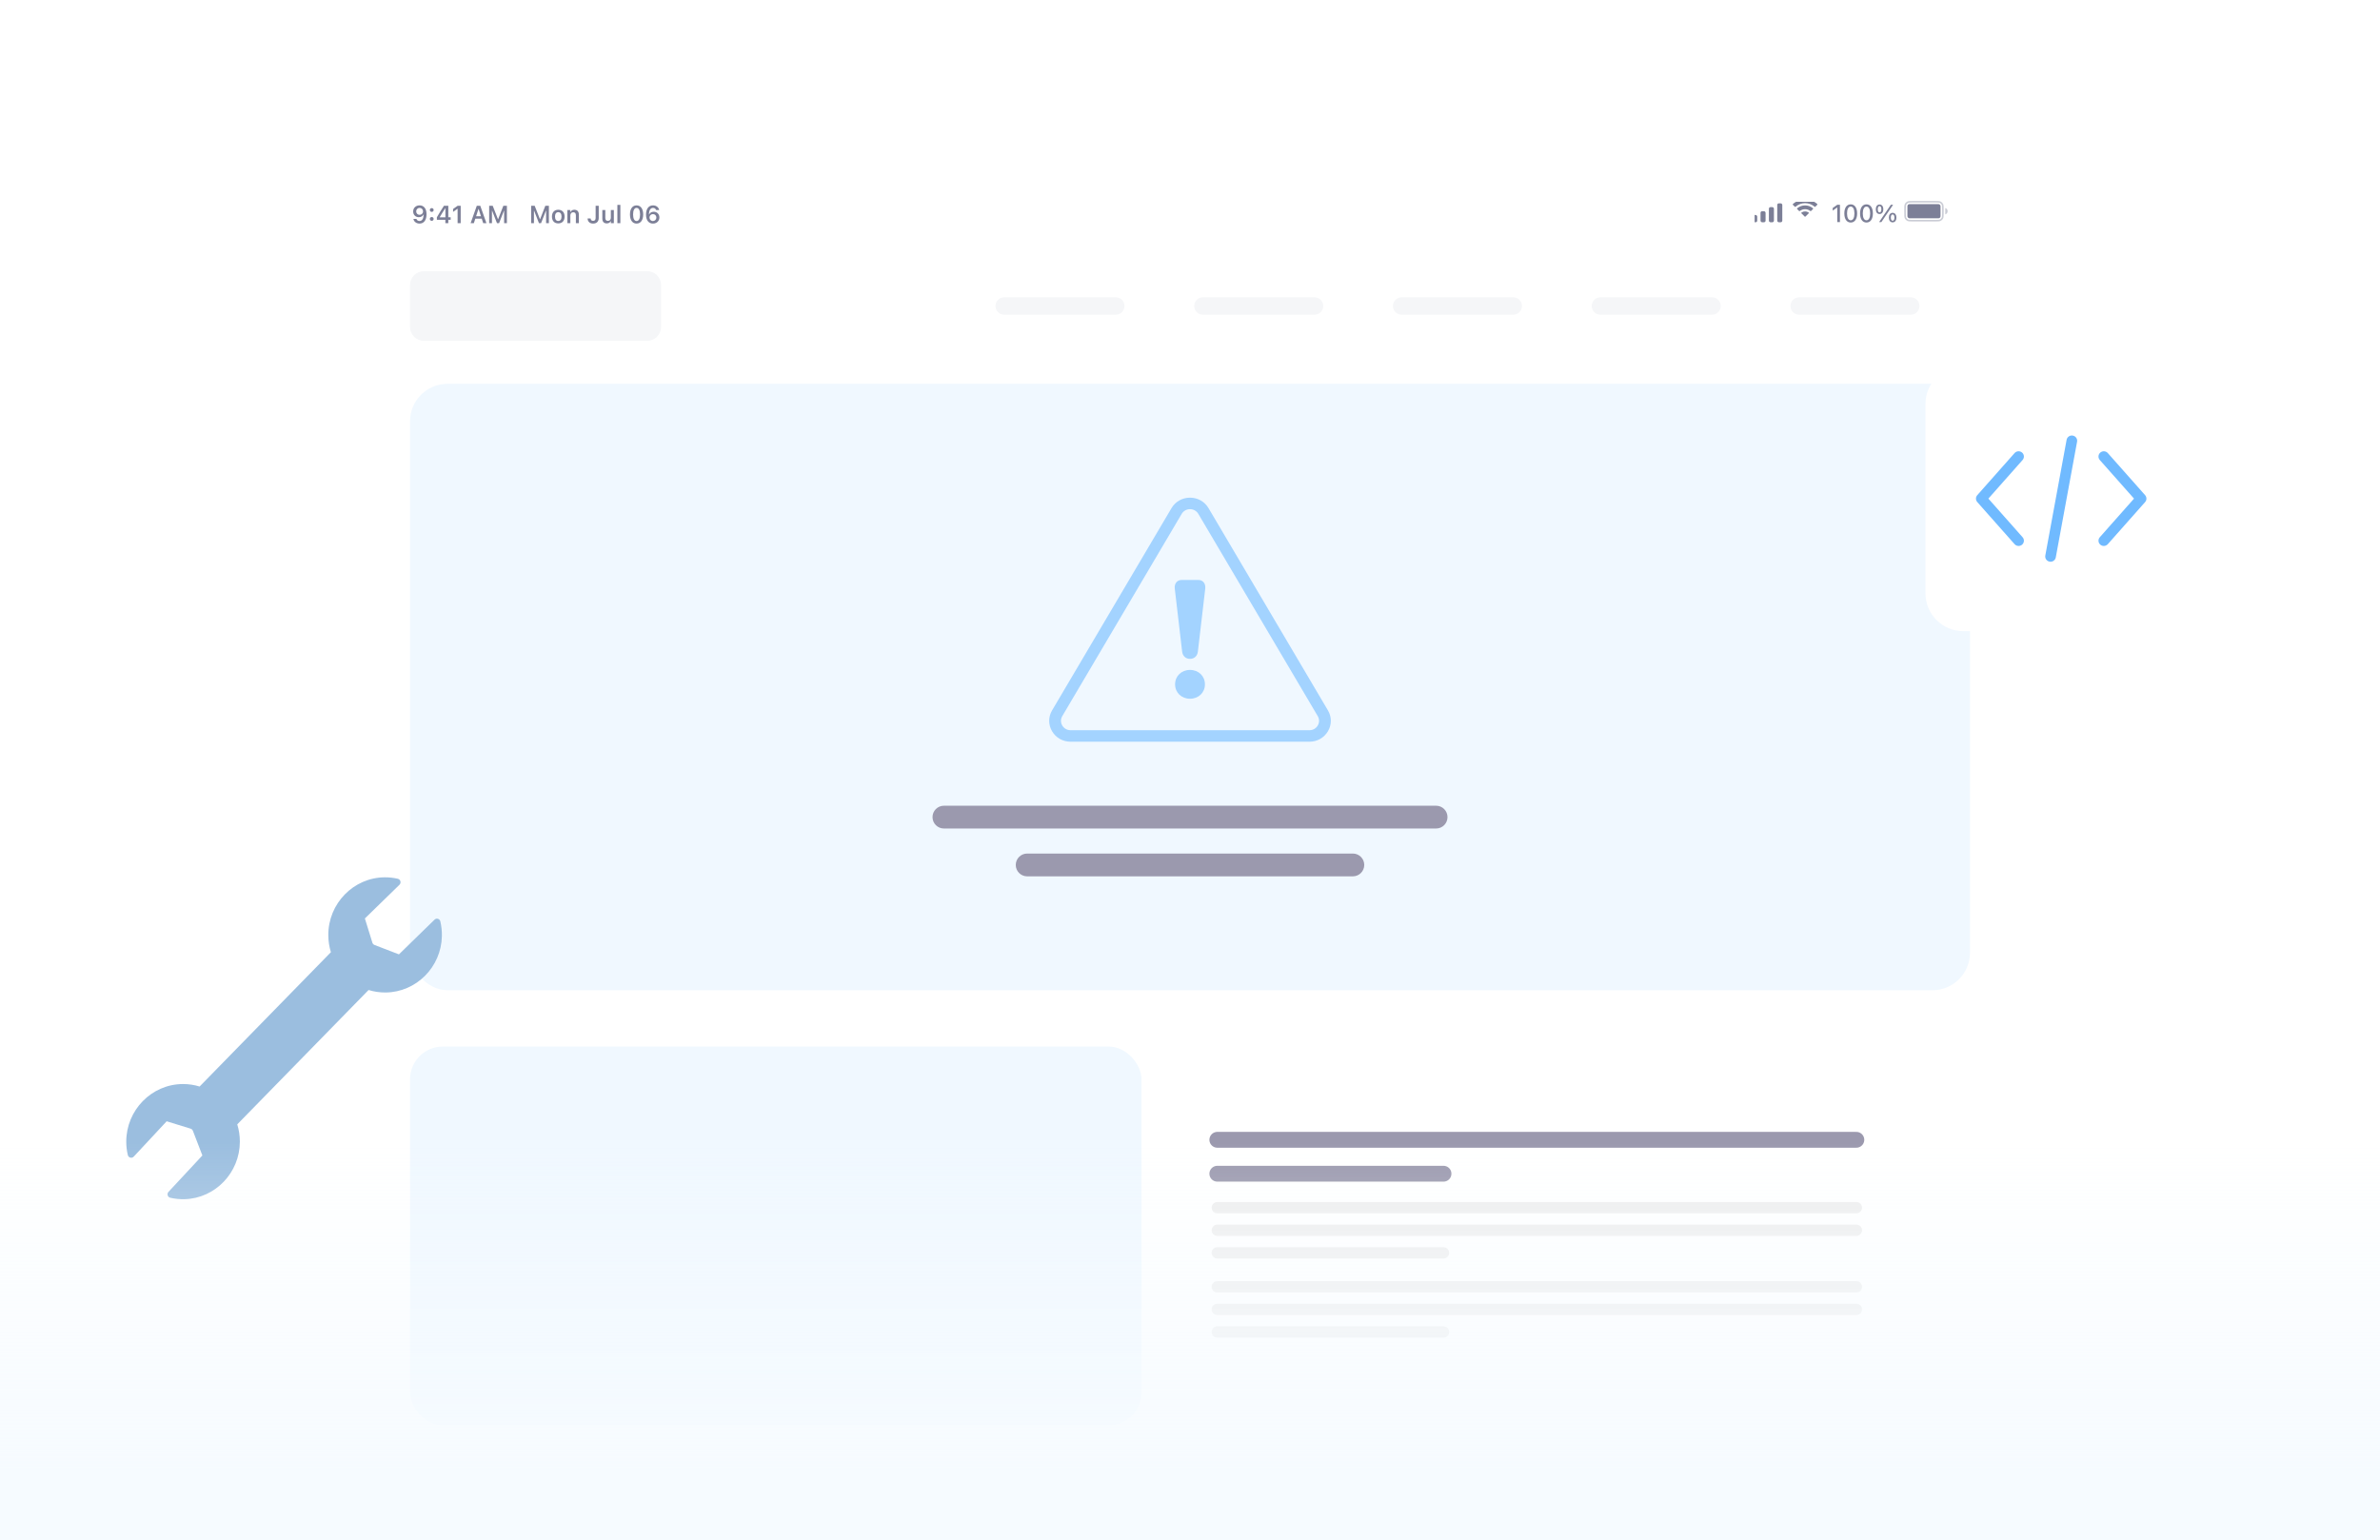<svg width="377" height="244" viewBox="0 0 377 244" fill="none" xmlns="http://www.w3.org/2000/svg"><defs><symbol id="content" viewBox="0 0 377 244" preserveAspectRatio="xMidYMid meet"><g id="NoColourRemove" clip-path="url(#a)"><g filter="url(#b)"><path d="M59 37C59 30.373 64.373 25 71 25H306C312.627 25 318 30.373 318 37V250H59V37Z" fill="white"/><path d="M66.467 31.433C65.871 31.433 65.447 31.84 65.447 32.398V32.402C65.447 32.923 65.816 33.308 66.343 33.308C66.72 33.308 66.96 33.116 67.061 32.899H67.099C67.099 32.92 67.097 32.941 67.097 32.961C67.076 33.487 66.891 33.913 66.456 33.913C66.214 33.913 66.044 33.788 65.972 33.595L65.966 33.576H65.483L65.487 33.597C65.574 34.018 65.951 34.317 66.456 34.317C67.147 34.317 67.564 33.769 67.564 32.843V32.84C67.564 31.85 67.053 31.433 66.467 31.433ZM66.465 32.931C66.153 32.931 65.926 32.703 65.926 32.385V32.381C65.926 32.074 66.168 31.833 66.471 31.833C66.775 31.833 67.013 32.078 67.013 32.392V32.396C67.013 32.706 66.775 32.931 66.465 32.931ZM68.389 32.468C68.564 32.468 68.691 32.335 68.691 32.168C68.691 31.998 68.564 31.867 68.389 31.867C68.216 31.867 68.086 31.998 68.086 32.168C68.086 32.335 68.216 32.468 68.389 32.468ZM68.389 33.881C68.564 33.881 68.691 33.749 68.691 33.58C68.691 33.411 68.564 33.279 68.389 33.279C68.216 33.279 68.086 33.411 68.086 33.58C68.086 33.749 68.216 33.881 68.389 33.881ZM70.547 34.248H71.017V33.721H71.386V33.316H71.017V31.501H70.322C69.949 32.069 69.559 32.701 69.203 33.319V33.721H70.547V34.248ZM69.659 33.327V33.298C69.926 32.832 70.244 32.324 70.526 31.893H70.554V33.327H69.659ZM72.486 34.248H72.977V31.501H72.487L71.77 32.006V32.468L72.453 31.985H72.486V34.248ZM74.549 34.248H75.063L75.291 33.538H76.308L76.538 34.248H77.052L76.078 31.501H75.524L74.549 34.248ZM75.784 32.011H75.817L76.186 33.159H75.415L75.784 32.011ZM77.486 34.248H77.929V32.295H77.961L78.723 34.248H79.058L79.819 32.295H79.854V34.248H80.295V31.501H79.732L78.907 33.614H78.875L78.049 31.501H77.486V34.248Z" fill="#7C7F97"/><path d="M84.135 34.248H84.579V32.295H84.611L85.372 34.248H85.707L86.469 32.295H86.503V34.248H86.945V31.501H86.381L85.557 33.614H85.525L84.698 31.501H84.135V34.248ZM88.432 34.29C89.055 34.29 89.434 33.883 89.434 33.209V33.205C89.434 32.535 89.053 32.128 88.432 32.128C87.814 32.128 87.431 32.537 87.431 33.205V33.209C87.431 33.883 87.808 34.29 88.432 34.29ZM88.432 33.906C88.103 33.906 87.915 33.649 87.915 33.211V33.207C87.915 32.769 88.103 32.51 88.432 32.51C88.76 32.51 88.948 32.769 88.948 33.207V33.211C88.948 33.649 88.762 33.906 88.432 33.906ZM89.871 34.248H90.345V33.036C90.345 32.724 90.52 32.526 90.802 32.526C91.089 32.526 91.22 32.689 91.22 33.013V34.248H91.694V32.902C91.694 32.407 91.441 32.128 90.977 32.128C90.676 32.128 90.476 32.263 90.377 32.486H90.345V32.168H89.871V34.248ZM93.948 34.317C94.512 34.317 94.841 33.989 94.841 33.434V31.501H94.35V33.43C94.35 33.727 94.209 33.887 93.945 33.887C93.701 33.887 93.571 33.729 93.558 33.517L93.556 33.504H93.076L93.078 33.525C93.097 33.995 93.415 34.317 93.948 34.317ZM96.119 34.29C96.42 34.29 96.632 34.155 96.729 33.932H96.761V34.248H97.235V32.168H96.761V33.38C96.761 33.692 96.597 33.89 96.291 33.89C96.005 33.89 95.885 33.727 95.885 33.405V32.168H95.411V33.514C95.411 34.008 95.651 34.29 96.119 34.29ZM97.794 34.248H98.268V31.362H97.794V34.248ZM100.834 34.317C101.487 34.317 101.883 33.763 101.883 32.876V32.872C101.883 31.985 101.487 31.433 100.834 31.433C100.181 31.433 99.789 31.985 99.789 32.872V32.876C99.789 33.763 100.181 34.317 100.834 34.317ZM100.834 33.919C100.484 33.919 100.284 33.527 100.284 32.876V32.872C100.284 32.221 100.484 31.833 100.834 31.833C101.184 31.833 101.388 32.221 101.388 32.872V32.876C101.388 33.527 101.184 33.919 100.834 33.919ZM103.43 34.317C104.025 34.317 104.45 33.909 104.45 33.352V33.348C104.45 32.826 104.081 32.442 103.553 32.442C103.176 32.442 102.937 32.634 102.836 32.851H102.798C102.798 32.83 102.799 32.809 102.799 32.788C102.82 32.263 103.005 31.836 103.441 31.836C103.683 31.836 103.852 31.962 103.924 32.154L103.932 32.173H104.414L104.41 32.152C104.322 31.732 103.945 31.433 103.441 31.433C102.75 31.433 102.333 31.981 102.333 32.906V32.91C102.333 33.9 102.843 34.317 103.43 34.317ZM102.883 33.357V33.354C102.883 33.043 103.121 32.819 103.431 32.819C103.744 32.819 103.97 33.047 103.97 33.365V33.369C103.97 33.675 103.73 33.917 103.426 33.917C103.121 33.917 102.883 33.672 102.883 33.357Z" fill="#7C7F97"/><g clip-path="url(#c)"><rect x="281.522" y="31.112" width="0.799" height="2.997" rx="0.25" fill="#7C7F97"/><rect x="280.198" y="31.711" width="0.799" height="2.397" rx="0.25" fill="#7C7F97"/><rect x="278.874" y="32.36" width="0.799" height="1.748" rx="0.25" fill="#7C7F97"/><rect x="277.551" y="32.96" width="0.799" height="1.149" rx="0.25" fill="#7C7F97"/></g><g clip-path="url(#d)"><path d="M285.932 32.393C286.107 32.393 286.278 32.439 286.428 32.527L286.489 32.562C286.535 32.59 286.544 32.653 286.506 32.691L285.985 33.209C285.953 33.241 285.902 33.241 285.87 33.209L285.353 32.694C285.315 32.656 285.323 32.593 285.369 32.566L285.429 32.53C285.581 32.44 285.754 32.393 285.932 32.393Z" fill="#7C7F97"/><path d="M285.932 31.439C286.369 31.439 286.788 31.584 287.13 31.853L287.178 31.891C287.217 31.921 287.22 31.978 287.186 32.013L286.875 32.322C286.846 32.351 286.801 32.354 286.768 32.33L286.73 32.302C286.499 32.13 286.221 32.038 285.932 32.038C285.64 32.038 285.36 32.132 285.129 32.305L285.091 32.334C285.058 32.358 285.013 32.355 284.984 32.326L284.673 32.016C284.639 31.982 284.642 31.925 284.68 31.895L284.728 31.857C285.071 31.586 285.492 31.439 285.932 31.439Z" fill="#7C7F97"/><path d="M285.932 30.486C286.625 30.486 287.288 30.731 287.813 31.179L287.858 31.218C287.894 31.249 287.896 31.304 287.863 31.337L287.553 31.646C287.523 31.676 287.475 31.678 287.443 31.651L287.404 31.619C286.991 31.273 286.473 31.085 285.932 31.085C285.388 31.085 284.869 31.275 284.455 31.622L284.416 31.655C284.384 31.682 284.336 31.68 284.306 31.65L283.996 31.341C283.962 31.308 283.965 31.253 284.001 31.222L284.045 31.183C284.571 30.732 285.236 30.486 285.932 30.486Z" fill="#7C7F97"/></g><path d="M291.028 34.084H291.454V31.337H291.028L290.305 31.851V32.27L290.996 31.777H291.028V34.084ZM293.163 34.151C293.795 34.151 294.178 33.597 294.178 32.712V32.708C294.178 31.823 293.795 31.27 293.163 31.27C292.529 31.27 292.148 31.823 292.148 32.708V32.712C292.148 33.597 292.529 34.151 293.163 34.151ZM293.163 33.797C292.794 33.797 292.578 33.383 292.578 32.712V32.708C292.578 32.036 292.794 31.626 293.163 31.626C293.53 31.626 293.747 32.036 293.747 32.708V32.712C293.747 33.383 293.53 33.797 293.163 33.797ZM295.656 34.151C296.288 34.151 296.67 33.597 296.67 32.712V32.708C296.67 31.823 296.288 31.27 295.656 31.27C295.022 31.27 294.641 31.823 294.641 32.708V32.712C294.641 33.597 295.022 34.151 295.656 34.151ZM295.656 33.797C295.286 33.797 295.071 33.383 295.071 32.712V32.708C295.071 32.036 295.286 31.626 295.656 31.626C296.023 31.626 296.24 32.036 296.24 32.708V32.712C296.24 33.383 296.023 33.797 295.656 33.797ZM297.728 32.805C298.097 32.805 298.322 32.514 298.322 32.051V32.049C298.322 31.586 298.097 31.299 297.728 31.299C297.359 31.299 297.134 31.586 297.134 32.049V32.051C297.134 32.514 297.359 32.805 297.728 32.805ZM298.012 34.084L299.873 31.337H299.517L297.656 34.084H298.012ZM297.728 32.55C297.547 32.55 297.444 32.365 297.444 32.051V32.049C297.444 31.737 297.547 31.554 297.728 31.554C297.909 31.554 298.013 31.737 298.013 32.049V32.051C298.013 32.365 297.909 32.55 297.728 32.55ZM299.799 34.122C300.168 34.122 300.393 33.833 300.393 33.37V33.368C300.393 32.906 300.168 32.616 299.799 32.616C299.43 32.616 299.205 32.906 299.205 33.368V33.37C299.205 33.833 299.43 34.122 299.799 34.122ZM299.799 33.867C299.618 33.867 299.515 33.682 299.515 33.37V33.368C299.515 33.054 299.618 32.871 299.799 32.871C299.98 32.871 300.083 33.054 300.083 33.368V33.37C300.083 33.682 299.98 33.867 299.799 33.867Z" fill="#7C7F97"/><rect x="302.143" y="31.234" width="5.244" height="2.248" rx="0.332" fill="#7C7F97"/><path opacity="0.4" d="M306.488 30.735C306.977 30.735 307.222 30.735 307.409 30.831C307.573 30.914 307.708 31.048 307.792 31.212C307.887 31.399 307.886 31.644 307.886 32.133V32.583C307.886 33.072 307.887 33.317 307.792 33.504L307.719 33.622C307.639 33.733 307.532 33.823 307.409 33.886L307.337 33.917C307.158 33.981 306.917 33.981 306.488 33.981H303.042C302.614 33.981 302.373 33.981 302.194 33.917L302.121 33.886C301.997 33.823 301.891 33.733 301.81 33.622L301.739 33.504C301.644 33.317 301.643 33.072 301.643 32.583V32.133C301.643 31.705 301.643 31.464 301.707 31.286L301.739 31.212C301.802 31.089 301.892 30.983 302.004 30.902L302.121 30.831C302.308 30.735 302.552 30.735 303.042 30.735H306.488ZM303.042 30.985C302.793 30.985 302.621 30.985 302.488 30.996C302.358 31.006 302.286 31.026 302.234 31.052C302.117 31.112 302.02 31.208 301.961 31.326C301.934 31.378 301.915 31.45 301.904 31.58C301.893 31.713 301.893 31.884 301.893 32.133V32.583C301.893 32.831 301.893 33.003 301.904 33.136C301.915 33.267 301.934 33.339 301.961 33.391C302.02 33.508 302.117 33.604 302.234 33.664C302.286 33.69 302.358 33.71 302.488 33.72C302.621 33.731 302.793 33.732 303.042 33.732H306.488C306.737 33.732 306.908 33.731 307.042 33.72C307.172 33.71 307.243 33.69 307.296 33.664C307.413 33.604 307.509 33.508 307.569 33.391C307.596 33.339 307.615 33.267 307.626 33.136C307.636 33.003 307.636 32.831 307.636 32.583V32.133C307.636 31.884 307.636 31.713 307.626 31.58C307.615 31.45 307.596 31.378 307.569 31.326C307.509 31.208 307.413 31.112 307.296 31.052C307.243 31.026 307.172 31.006 307.042 30.996C306.908 30.985 306.737 30.985 306.488 30.985H303.042ZM308.136 31.859C308.343 31.909 308.51 32.082 308.51 32.358C308.51 32.634 308.343 32.808 308.136 32.858V31.859Z" fill="#7C7F97"/><path d="M102.507 41.854H67.158C65.938 41.854 64.948 42.843 64.948 44.063V50.691C64.948 51.911 65.938 52.901 67.158 52.901H102.507C103.727 52.901 104.716 51.911 104.716 50.691V44.063C104.716 42.843 103.727 41.854 102.507 41.854Z" fill="#F5F6F8"/><path d="M176.741 45.996H159.066C158.304 45.996 157.685 46.614 157.685 47.377C157.685 48.14 158.304 48.758 159.066 48.758H176.741C177.503 48.758 178.121 48.14 178.121 47.377C178.121 46.614 177.503 45.996 176.741 45.996Z" fill="#F5F6F8"/><path d="M208.223 45.996H190.549C189.786 45.996 189.168 46.614 189.168 47.377C189.168 48.14 189.786 48.758 190.549 48.758H208.223C208.986 48.758 209.604 48.14 209.604 47.377C209.604 46.614 208.986 45.996 208.223 45.996Z" fill="#F5F6F8"/><path d="M239.705 45.996H222.031C221.268 45.996 220.65 46.614 220.65 47.377C220.65 48.14 221.268 48.758 222.031 48.758H239.705C240.468 48.758 241.086 48.14 241.086 47.377C241.086 46.614 240.468 45.996 239.705 45.996Z" fill="#F5F6F8"/><path d="M271.188 45.996H253.514C252.751 45.996 252.133 46.614 252.133 47.377C252.133 48.14 252.751 48.758 253.514 48.758H271.188C271.951 48.758 272.569 48.14 272.569 47.377C272.569 46.614 271.951 45.996 271.188 45.996Z" fill="#F5F6F8"/><path d="M302.67 45.996H284.996C284.233 45.996 283.615 46.614 283.615 47.377C283.615 48.139 284.233 48.758 284.996 48.758H302.67C303.433 48.758 304.051 48.139 304.051 47.377C304.051 46.614 303.433 45.996 302.67 45.996Z" fill="#F5F6F8"/><rect x="64.95" y="59.7" width="247.103" height="96.086" rx="5.948" fill="#F0F8FF"/><g clip-path="url(#e)"><path d="M207.42 116.41H169.583C168.36 116.41 167.265 115.791 166.653 114.755C166.041 113.719 166.041 112.482 166.653 111.447L185.572 79.399C186.183 78.363 187.279 77.744 188.502 77.744C189.725 77.744 190.82 78.363 191.432 79.399L210.35 111.447C210.962 112.482 210.962 113.719 210.35 114.755C209.738 115.791 208.644 116.41 207.42 116.41ZM188.502 79.566C187.952 79.566 187.46 79.844 187.185 80.309L168.267 112.357C167.992 112.823 167.992 113.378 168.267 113.844C168.541 114.31 169.034 114.588 169.584 114.588H207.421C207.97 114.588 208.462 114.31 208.737 113.844C209.012 113.378 209.012 112.823 208.737 112.357L189.818 80.309C189.544 79.844 189.051 79.566 188.502 79.566Z" fill="#A3D3FF"/><path d="M186.086 92.137C186.005 91.367 186.439 90.783 187.172 90.783H189.831C190.564 90.783 190.998 91.367 190.917 92.137L189.75 102.116C189.668 102.833 189.18 103.284 188.502 103.284C187.823 103.284 187.335 102.833 187.253 102.116L186.086 92.137ZM188.502 105.036C189.859 105.036 190.863 106.018 190.863 107.293V107.346C190.863 108.619 189.859 109.602 188.502 109.602C187.145 109.602 186.141 108.62 186.141 107.346V107.293C186.141 106.019 187.145 105.036 188.502 105.036Z" fill="#A3D3FF"/></g><path fill-rule="evenodd" clip-rule="evenodd" d="M147.714 128.358C147.714 127.36 148.523 126.552 149.52 126.552H227.483C228.48 126.552 229.289 127.36 229.289 128.358C229.289 129.355 228.48 130.163 227.483 130.163H149.52C148.523 130.163 147.714 129.355 147.714 128.358Z" fill="#9B99AE"/><path fill-rule="evenodd" clip-rule="evenodd" d="M160.9 135.935C160.9 134.938 161.708 134.129 162.706 134.129H214.297C215.294 134.129 216.103 134.938 216.103 135.935C216.103 136.932 215.294 137.741 214.297 137.741H162.706C161.708 137.741 160.9 136.932 160.9 135.935Z" fill="#9B99AE"/><g clip-path="url(#f)"><rect x="64.95" y="164.708" width="115.87" height="60" rx="5.191" fill="#F0F8FF"/><path d="M192.828 179.482H294.053" stroke="#9B99AE" stroke-width="2.508" stroke-linecap="round"/><path d="M192.828 184.856H228.656" stroke="#9B99AE" stroke-width="2.508" stroke-linecap="round"/><path d="M192.828 190.23H294.053" stroke="#EEEEEE" stroke-width="1.791" stroke-linecap="round"/><path d="M192.828 193.812H294.053" stroke="#EEEEEE" stroke-width="1.791" stroke-linecap="round"/><path d="M192.828 197.395H228.656" stroke="#EEEEEE" stroke-width="1.791" stroke-linecap="round"/><path d="M192.828 202.769H294.053" stroke="#EEEEEE" stroke-width="1.791" stroke-linecap="round"/><path d="M192.828 206.352H294.053" stroke="#EEEEEE" stroke-width="1.791" stroke-linecap="round"/><path d="M192.828 209.935H228.656" stroke="#EEEEEE" stroke-width="1.791" stroke-linecap="round"/></g></g><g clip-path="url(#g)"><path d="M63.965 139.506L63.969 139.51C63.969 139.51 63.965 139.508 63.964 139.508L63.965 139.507V139.506Z" fill="#7C7F97"/><path d="M69.484 145.074C69.484 145.074 69.484 145.074 69.484 145.073H69.485L69.484 145.074Z" fill="#7C7F97"/><path d="M63.015 139.23C63.444 139.329 63.594 139.87 63.277 140.179L57.799 145.519L58.987 149.356C59.039 149.522 59.163 149.656 59.324 149.718L63.192 151.208L68.831 145.71C69.136 145.412 69.649 145.559 69.748 145.977C69.926 146.724 70.013 147.506 69.997 148.312C69.9 153.221 65.934 157.198 61.093 157.247C60.15 157.256 59.239 157.118 58.383 156.854L37.583 178.141C37.851 179.007 37.995 179.928 37.994 180.885C37.99 185.794 34.105 189.852 29.265 189.996C28.471 190.02 27.698 189.938 26.96 189.765C26.548 189.668 26.398 189.149 26.689 188.837L32.058 183.069L30.554 179.161C30.491 178.998 30.359 178.873 30.194 178.823L26.4 177.653L21.184 183.255C20.882 183.58 20.348 183.432 20.245 182.998C20.088 182.328 20.003 181.629 20 180.91C19.982 175.893 24.016 171.772 28.963 171.753C29.887 171.749 30.779 171.887 31.618 172.146L52.417 150.861C52.154 150.012 52.01 149.109 52.005 148.172C51.979 143.155 56.006 139.027 60.953 139C61.662 138.996 62.353 139.076 63.015 139.229V139.23Z" fill="#9BBEDF"/><path d="M20.525 183.962L20.527 183.96C20.527 183.96 20.528 183.964 20.529 183.965L20.525 183.962Z" fill="#7C7F97"/></g><g filter="url(#h)"><path d="M305 62C305 58.686 307.686 56 311 56H341C344.314 56 347 58.686 347 62V92C347 95.314 344.314 98 341 98H311C307.686 98 305 95.314 305 92V62Z" fill="white"/><g clip-path="url(#i)"><path d="M324.814 87C324.763 87 324.713 86.995 324.662 86.987C324.204 86.905 323.899 86.472 323.983 86.018L327.357 67.685C327.44 67.232 327.879 66.931 328.338 67.014C328.796 67.097 329.101 67.531 329.017 67.983L325.642 86.317C325.568 86.719 325.213 87.001 324.813 87.001L324.814 87Z" fill="#70BAFF"/><path d="M333.25 84.5C333.052 84.5 332.855 84.432 332.694 84.294C332.344 83.992 332.309 83.464 332.615 83.118L338.035 77L332.615 70.882C332.307 70.536 332.344 70.009 332.694 69.706C333.045 69.403 333.578 69.438 333.885 69.784L339.792 76.451C340.07 76.765 340.07 77.234 339.792 77.549L333.885 84.215C333.719 84.403 333.485 84.5 333.25 84.5Z" fill="#70BAFF"/><path d="M319.75 84.5C319.515 84.5 319.281 84.403 319.115 84.215L313.209 77.549C312.93 77.234 312.93 76.765 313.209 76.451L319.115 69.784C319.421 69.438 319.955 69.403 320.306 69.706C320.656 70.008 320.691 70.536 320.385 70.882L314.965 77L320.385 83.118C320.693 83.464 320.656 83.99 320.306 84.294C320.145 84.432 319.948 84.5 319.75 84.5Z" fill="#70BAFF"/></g></g><rect width="377" height="63" transform="translate(0 181)" fill="url(#j)"/></g><defs><filter id="b" x="55.686" y="22.791" width="265.628" height="231.628" filterUnits="userSpaceOnUse" color-interpolation-filters="sRGB"><feFlood flood-opacity="0" result="BackgroundImageFix"/><feColorMatrix in="SourceAlpha" type="matrix" values="0 0 0 0 0 0 0 0 0 0 0 0 0 0 0 0 0 0 127 0" result="hardAlpha"/><feOffset dy="1.105"/><feGaussianBlur stdDeviation="1.657"/><feColorMatrix type="matrix" values="0 0 0 0 0 0 0 0 0 0 0 0 0 0 0 0 0 0 0.15 0"/><feBlend mode="normal" in2="BackgroundImageFix" result="effect1_dropShadow_7086_33960"/><feBlend mode="normal" in="SourceGraphic" in2="effect1_dropShadow_7086_33960" result="shape"/></filter><filter id="h" x="293" y="46" width="66" height="66" filterUnits="userSpaceOnUse" color-interpolation-filters="sRGB"><feFlood flood-opacity="0" result="BackgroundImageFix"/><feColorMatrix in="SourceAlpha" type="matrix" values="0 0 0 0 0 0 0 0 0 0 0 0 0 0 0 0 0 0 127 0" result="hardAlpha"/><feOffset dy="2"/><feGaussianBlur stdDeviation="6"/><feColorMatrix type="matrix" values="0 0 0 0 0 0 0 0 0 0 0 0 0 0 0 0 0 0 0.08 0"/><feBlend mode="normal" in2="BackgroundImageFix" result="effect1_dropShadow_7086_33960"/><feBlend mode="normal" in="SourceGraphic" in2="effect1_dropShadow_7086_33960" result="shape"/></filter><linearGradient id="j" x1="188.5" y1="63" x2="188.5" y2="0" gradientUnits="userSpaceOnUse"><stop offset="0.165" stop-color="#F6FBFF"/><stop offset="1" stop-color="#F6FBFF" stop-opacity="0"/></linearGradient><clipPath id="a"><rect width="377" height="244" fill="white"/></clipPath><clipPath id="c"><rect width="4.995" height="3.496" fill="white" transform="translate(277.936 30.61)"/></clipPath><clipPath id="d"><rect width="4.995" height="2.997" fill="white" transform="translate(283.929 30.86)"/></clipPath><clipPath id="e"><rect width="44.614" height="38.665" fill="white" transform="translate(166.195 77.745)"/></clipPath><clipPath id="f"><rect width="247.103" height="60" fill="white" transform="translate(64.95 164.708)"/></clipPath><clipPath id="g"><rect width="50" height="51" fill="white" transform="matrix(-1 0 0 1 70 139)"/></clipPath><clipPath id="i"><rect width="27" height="20" fill="white" transform="translate(313 67)"/></clipPath></defs></symbol></defs><use href="#content"/></svg>